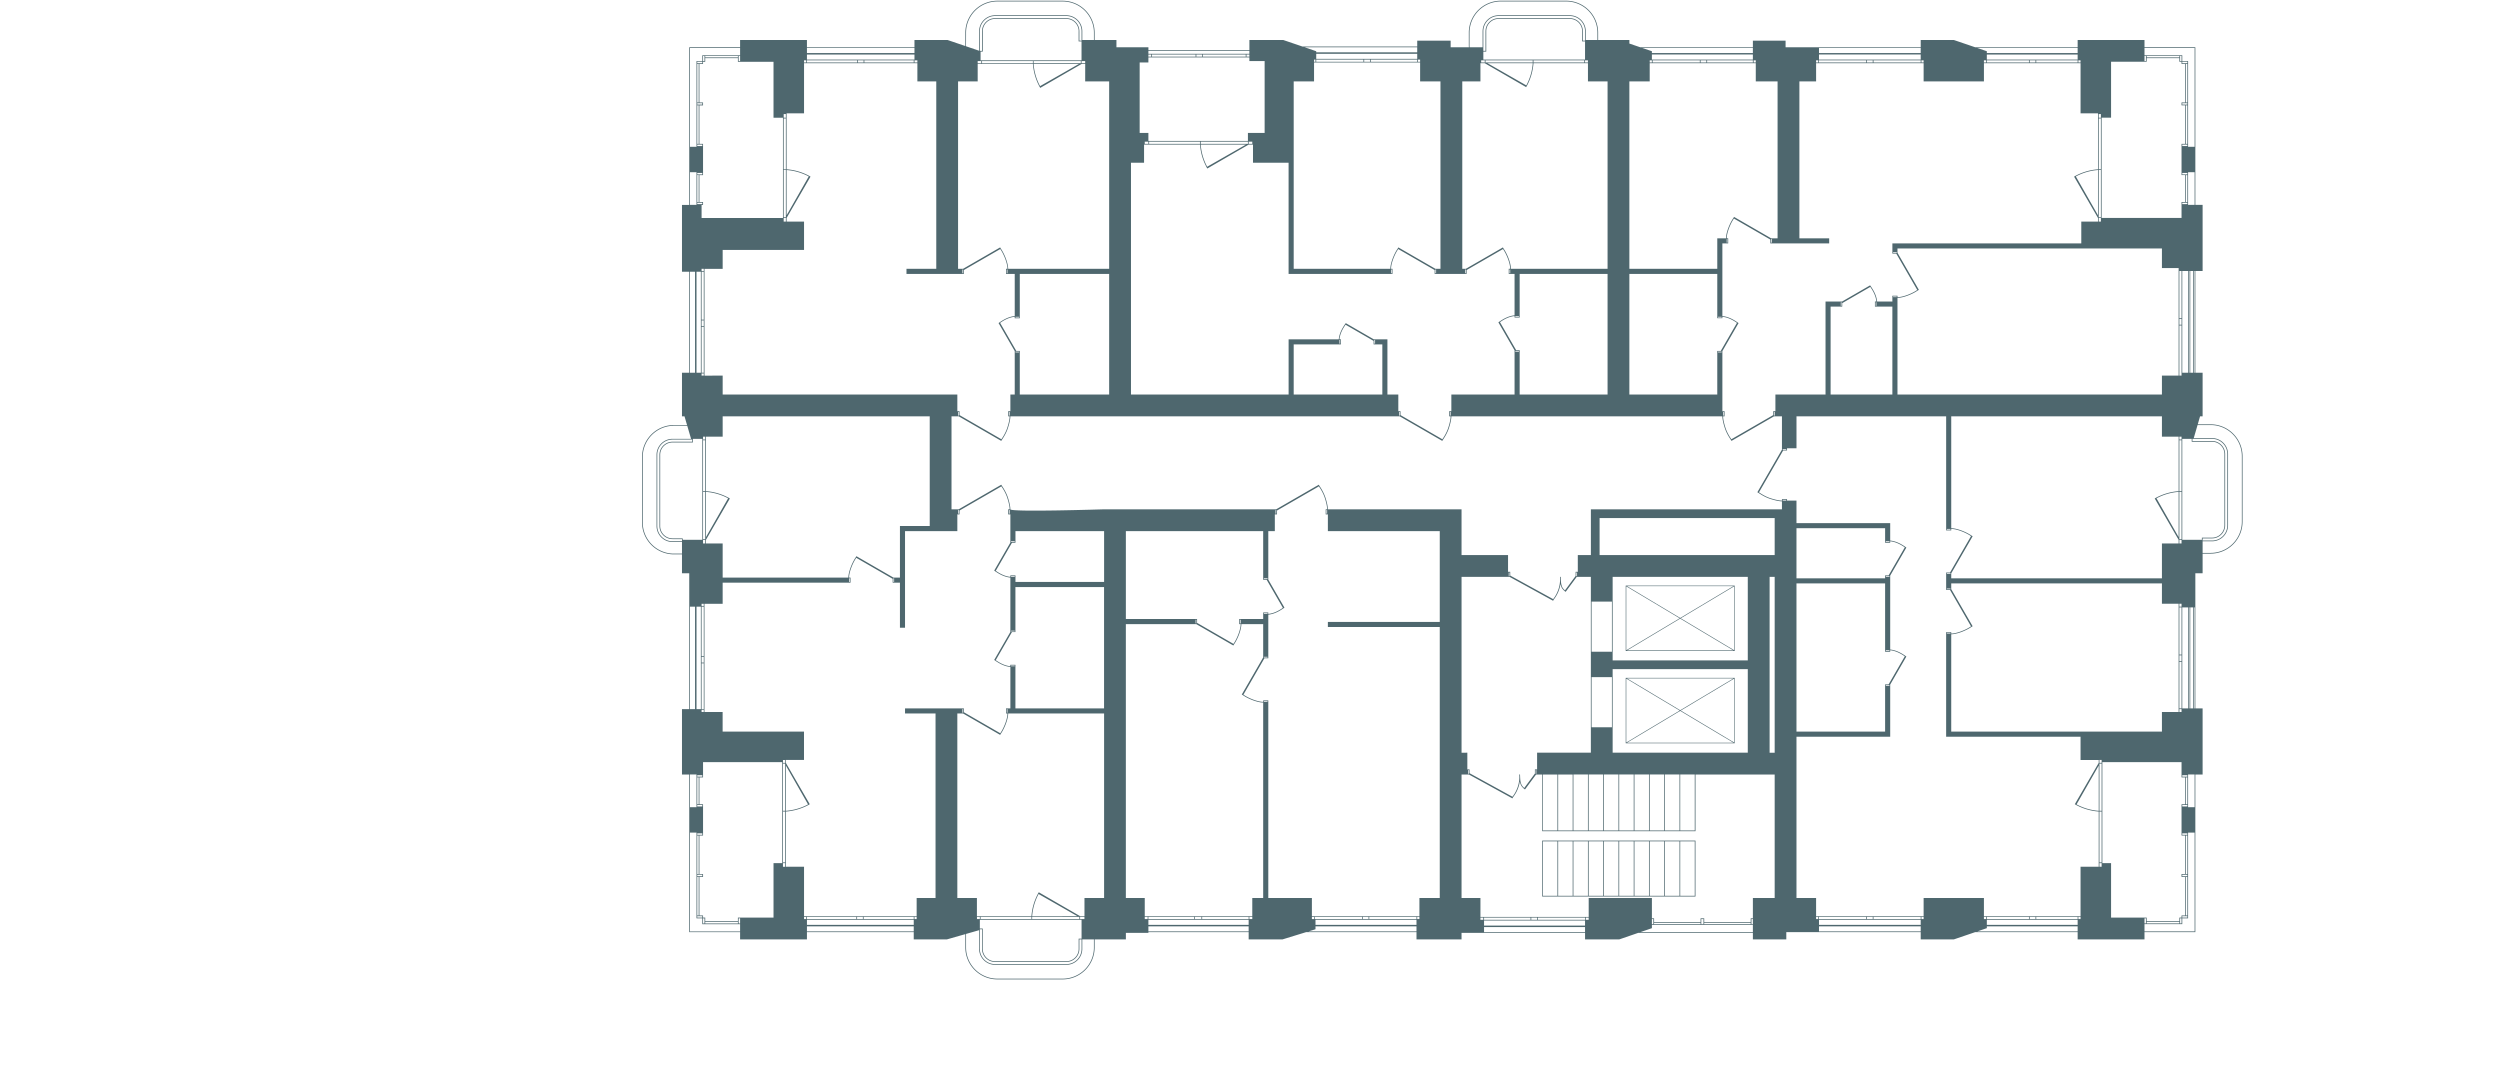<svg xmlns="http://www.w3.org/2000/svg" width="3441" height="1493" viewBox="0 0 3441 1493">
  <path fill="#4e676e" d="M1754.68 731.02h-9v66.81l22 38.1.28.41c-6.93 4.97-13.68 8.6-21.52 9.6l-.76.08v60h-5.32l-28.91 50.07c6.79 4.77 19.32 9.88 27.23 9.94v-2h7v272h60v30-1h3v-3h-3v-1h148v-25h28v-373h-154v-7h154v-125h-154v-23h-3v-7h2c0-3.93-1.41-10.15-3.44-16.28-2.03-6.12-5.61-11.98-7.96-15.32l-57.6 33.26v5.33h-3zm1290-128a22 22 0 0 1 22 22v98a22 22 0 0 1-22 22h-13v16h11a43 43 0 0 0 43-43v-90a43 43 0 0 0-43-43h-17l-.98.02-5.23 17.98zm0 4a18 18 0 0 1 18 18v98a18 18 0 0 1-18 18h-13v3h13a21 21 0 0 0 21-21v-98a21 21 0 0 0-21-21h-27v3zm-14 136v-3h14a17 17 0 0 0 17-17v-98a17 17 0 0 0-17-17h-28v-4h-13v139zm-10 232v-139h-1v139zm0 307v-136h-9v118h-8v8h-52v10zm0-171v-45h-9v45zm0-598v-140h-1v140zm0-231v-45h-9v45zm-17-206v8h8v118h9v-136h-69v10zm15 899v-139h-4v139zm0-462v-140h-4v140zm-5 462v-139h-1v139zm0-462v-140h-1v140zm-2 462v-139h-8v139zm0-462v-140h-8v140zm-1 750v-2h-7v2zm0-3v-53h-2v53zm0-54v-2h-7v2zm0-3v-53h-2v53zm0-54v-2h-7v2zm0-39v-2h-7v2zm0-3v-37h-2v37zm0-38v-2h-7v2zm0-788v-2h-7v2zm0-3v-37h-2v37zm0-38v-2h-7v2zm0-39v-2h-7v2zm0-3v-53h-2v53zm0-54v-2h-7v2zm0-3v-53h-2v53zm0-54v-2h-7v2zm-105 1101v75h49v5h45v-5h3v-3h5v-53h-5v-4h5v-53h-5v-43h5v-37h-5v-21h-109v139zm97-888v-22h5v-37h-5v-43h5v-53h-5v-4h5v-53h-5v-3h-3v-5h-45v5h-49v77h-13v138zm0 680v-4h-3v4zm0-5v-64h-3v64zm0-65v-8h-3v8zm0-9v-65h-3v65zm0-66v-4h-3v4zm0 436v-7h-2v7zm0-523v-5h-3v5zm0-6v-65h-3v65zm0-66v-70h-3v70zm0-71v-4h-3v4zm0-88v-69h-3v69zm0-70v-8h-3v8zm0-9v-65h-3v65zm0-354v-7h-2v7zm-3 1187v-2h-45v2zm0-1192v-2h-45v2zm-24 928v-27h23v-149h-23v-28h-290v7.9l29.47 51.05-1.73 1c-6.92 4.86-19.64 10-27.74 10.05v134zm0-211v-48h23v-5l-32.91-56.9 1.9-1.1.92-.48a78 78 0 0 1 30.09-8.52v-75h-23v-28h-290v154l.77.02c8.12.36 20.27 5.33 26.97 10.03l1.73 1-29.47 51.06v6.9zm23-56.72v-62.28a77 77 0 0 0-30.5 8.88zm-23-196.28v-26h23v-148h-23v-27h-364v5.9l29.47 51.05-1.73 1c-6.7 4.71-18.85 9.67-26.97 10.03l-.77.02v133zm-22 728v-7h-2v7zm0-1187v-7h-2v7zm-61 1109v-5h-3v5zm0-6v-70h-3v70zm0-71v-65h-3v65zm0-66v-4h-3v4zm-1-745v-5h-3v5zm0-6v-65h-3v65zm0-66v-70h-3v70zm0-71v-5h-3v5zm-470.6 515.6c3.35 2.35 9.2 5.93 15.33 7.96s12.35 3.44 16.27 3.44v-2h7v2h13v31h129v24l.76.1c7.85.99 14.6 4.61 21.52 9.58l-.28.41-22 38.1v101.81l.76.1c7.85.99 14.6 4.61 21.52 9.58l-.28.41-22 38.1v71.81h-129v222h27v25h148v-25h83v25h133v-68h25v-76a77.5 77.5 0 0 1-31-9l-1.91-1.09 32.9-56.9v-4h-25v-32h-185v-144h7v2c7.92-.06 20.45-5.17 27.24-9.94L2684 812.02h-5.32v-24h5.32l28.9-50.07c-6.57-4.62-18.53-9.56-26.46-9.92l-.76-.02v2.01h-7v-157h-206v44h-13v3h-5.33zm437.1 429.53a77 77 0 0 0 30.5 8.87v-62.28zm-484.5-541.13v7h-2c0 3.92 1.4 10.14 3.44 16.27 2.03 6.12 5.6 11.98 7.96 15.32l57.6-33.26v-5.33h3v-23h69v-128h22.8l38.1-22 .42-.28c4.97 6.93 8.6 13.68 9.59 21.52l.09.76h21v-8h7v2.01c7.9-.06 20.44-5.17 27.23-9.94L2610 349.02h-5.32v-14h260v-30h23v-5l-32.91-56.9 1.9-1.1.92-.48a78 78 0 0 1 30.09-8.52v-77h-24v-69h-133v25h-83v-25h-148v25h-23v216h41v7h-81v-5.32l-50.07-28.9c-4.77 6.78-9.88 19.31-9.94 27.22h2v7h-8v100l.77.1c7.85.99 14.59 4.61 21.52 9.58l-.28.41-22 38.1v82.81zm514-269.72v-62.28a77 77 0 0 0-30.5 8.87zm-24 968.72v-3h-3v3zm0-1179v-3h-3v3zm-4 1196v-7h-125v2.5l-13.21 4.5zm0-9v-7h-125v7zm0-8v-3h-57v3zm0-1179v-3h-57v3zm0-4v-7h-125v7zm-125-11.5v2.5h125v-7h-138.21zm67 1194.5v-3h-8v3zm0-1179v-3h-8v3zm-9 1179v-3h-58v3zm0-1179v-3h-58v3zm-59 1179v-3h-3v3zm0-1179v-3h-3v3zm-49 786v-1h-5v1zm0-61v-1h-5v1zm0-21v-1h-5v1zm0-61v-1h-5v1zm-37 536v-3h-3v3zm0-1179v-3h-3v3zm-4 1196v-7h-140v7zm0-9v-7h-140v7zm0-8v-3h-65v3zm0-1179v-3h-65v3zm0-4v-7h-140v7zm0-9v-7h-140v7zm-49 934v-65h4.8l22.3-38.62c-6.46-4.46-12.8-7.59-20.1-8.38v2h-7v-94h-122v204zm0-211v-4h4.8l22.3-38.62c-6.46-4.46-12.8-7.59-20.1-8.38v2h-7v-20h-122v69zm16-387v-1h-5v1zm0-61v-1h-5v1zm-6 195v-121h-24v-7h2c-.8-7.3-3.92-13.64-8.38-20.1l-38.62 22.3v4.8h-16v121zm-4 401v-1h-5v1zm0-48v-1h-5v1zm0-102v-1h-5v1zm0-48v-1h-5v1zm-18-325v-5h-1v5zm-5 844v-3h-8v3zm0-1179v-3h-8v3zm-9 1179v-3h-65v3zm0-1179v-3h-65v3zm-34 335v-5h-1v5zm-32 844v-3h-3v3zm0-1179v-3h-3v3zm-44 603v-1h-5v1zm0-70v-1h-5v1zm-95-249v-42h12l.02-.77c.36-8.12 5.32-20.26 10.03-26.97l1-1.73 51.06 29.47h8.89v-216h-30v-25h-146v25h-28v258zm79 202v-5h-1v5zm-4-238v-5h-1v5zm-22-248v-3h-3v3zm-4 0v-3h-63v3zm0-4v-7h-139v7zm-139-11.5v2.5h139v-7h-152.21zm136 1201.5v-2h-64v2zm-4-236v-115h-186v115zm0-127v-115h-186v115zm-42-366v-60h4.8l22.3-38.62c-6.46-4.46-12.8-7.59-20.1-8.38v2h-7v-61h-121v166zm24 390v90h-150v-90zm0-127v90h-150v-90zm-.76 215.95v-87.9l-73.5 43.95zm0-127v-87.9l-73.5 43.95zm-1 127.3-73.24-43.8-73.25 43.8zm-73.24-44.69 73.25-43.8h-146.5zm73.25-82.32-73.25-43.8-73.25 43.8zm-73.25-44.68 73.25-43.8h-146.5zm65-516.56v-5h-1v5zm-5 238v-5h-1v5zm-3-87v-1h-5v1zm0-48v-1h-5v1zm-21-351v-3h-8v3zm-4 1186v-7h-3v7zm-4 0v-2h-64v2zm-1-1186v-3h-65v3zm-6 1071v77h-211v-77zm-1 76v-75h-20v75zm0-90v-77h-20v77zm-20.74-165-73.5-43.95v87.9zm0-127-73.5-43.95v87.9zm-.26 382v-75h-20v75zm0-90v-77h-20v77zm-21 90v-75h-20v75zm0-90v-77h-20v77zm-15 129v-7h-2v7zm-2-1186v-3h-3v3zm-4 1147v-75h-20v75zm0-90v-77h-20v77zm-21 90v-75h-20v75zm0-90v-77h-20v77zm-21 90v-75h-20v75zm0-90v-77h-20v77zm-9-142v-69h-28v69zm0-104v-69h-28v69zm-131.8-415h4.8v61h121v-166h-121v60h-7v-2c-7.3.8-13.64 3.92-20.1 8.38zm-69.31-112 51.06-29.47 1 1.73c4.7 6.7 9.67 18.85 10.03 26.97l.02.77h133v-258h-27v-25h-75a77 77 0 0 1-8.52 30.1l-.48.9-1.1 1.92-56.9-32.92h-6v25h-25v258zm189.1 863v-75h-20v75zm0-90v-77h-20v77zm-184-1081q0 1.52.1 3h17.9v-22a22 22 0 0 1 22-22h98a22 22 0 0 1 22 22v12h16v-10a43 43 0 0 0-43-43h-90a43 43 0 0 0-43 43zm-3 974v23h3v5.2l59.07 32.42c5.96-7.5 9.76-17.88 9.53-27.79l-.1-2.86h1l.15 3.52c.15 3.32.3 5.65.96 7.73.83 2.61 1.07 3.97 4.7 7.37l14.7-19.87v-5.72h3v-23h74v-242h-19.46l-15.24 20.6-1.6-1.18c-3.74-3.5-4.14-5.02-5.05-7.89q-.29-.89-.46-1.84a45.5 45.5 0 0 1-9.23 21.43l-.94 1.76-59.87-32.88h-66.15v242zm167 230v-3h-4v3zm-1-33v-75h-20v75zm0-90v-77h-20v77zm0-1057v-3h-4v3zm-4 1197v-7h-139v7zm0-9v-7h-139v7zm0-8v-3h-65v3zm0-1184v-25h-4v-14a17 17 0 0 0-17-17h-98a17 17 0 0 0-17 17v28h-4v11zm-137-12v-27a18 18 0 0 1 18-18h98a18 18 0 0 1 18 18v13h3v-13a21 21 0 0 0-21-21h-98a21 21 0 0 0-21 21v27zm136 16v-3h-70v3zm-10 707v-5h-1v5zm-6 440v-75h-20v75zm0-90v-77h-20v77zm-21 90v-75h-20v75zm0-90v-77h-20v77zm-28 123v-3h-8v3zm-1-201v-5h-1v5zm-13.86-947.5a77 77 0 0 0 8.87-30.5h-62.28zm8.87-31.5v-3h-65v3zm-3 1180v-3h-64v3zm-16-782v-1h-5v1zm0-48v-1h-5v1zm-317 107v-76h69l.09-.76c1-7.84 4.62-14.6 9.59-21.52l.4.28 38.1 22h18.82v76h15v23h3v5.33l57.6 33.26c2.35-3.34 5.93-9.2 7.96-15.32s3.44-12.35 3.44-16.27h-2v-7h3v-23h87v-60.8l-22-38.1-.28-.42c7.15-5.13 14.1-8.83 22.28-9.68v-57h-8v-7h2c-.05-7.9-5.16-20.44-9.93-27.23l-50.07 28.91v5.32h-44v-5.32l-50.07-28.9c-4.77 6.78-9.88 19.31-9.94 27.22h2v7h-143v-153h-49v-25h-6l-56.9 32.92-1.1-1.92-.47-.9a77.5 77.5 0 0 1-8.52-30.1h-77v25h-18v319zm305-167v-5h-1v5zm-1 417v-5h-1v5zm-39-710v3h5v-3h-6zm3 1183v-3h-4v3zm-20-201v-5h-1v5zm-4-689v-5h-1v5zm-21 196v-5h-1v5zm-83-202 .02-.77c.36-8.12 5.32-20.26 10.03-26.97l1-1.73 51.06 29.47h6.89v-258h-28v-26h-146v26h-28v258zm63 6v-5h-1v5zm-22-291v-3h-3v3zm-1 1180v-3h-3v3zm-3-1180v-3h-64v3zm0-4v-7h-139v7zm-139-10.5v1.5h139v-7h-155.15zm138 1194.5v-3h-65v3zm0 17v-7h-139v-2h139v-7h-139v13l-9.74 3zm-23-710v-5h-1v5zm-11-196v-5h-1v5zm-13 167v-69h-12v-4.8l-38.62-22.3c-4.46 6.46-7.6 12.8-8.38 20.1h2v7h-65v69zm-10-70v-5h-1v5zm-7-388v-3h-8v3zm-2 1180v-3h-8v3zm-7-1180v-3h-65v3zm-2 1180v-3h-65v3zm-30-792v-5h-1v5zm-18 234v-5h-1v5zm-16-622v-3h-2v3zm-163 767v5.32l50.07 28.91c4.77-6.79 9.88-19.32 9.94-27.23h-2.01v-7h33v-9h7v2c7.3-.79 13.64-3.92 20.1-8.38l-22.3-38.62h-4.8v-67h-189v121zm109-145v-5h-1v5zm-12 259v-1h-5v1zm0-61v-1h-5v1zm0-60v-1h-5v1zm0-48v-1h-5v1zm-164-614v11h137v-11h23v-99h-21v-5h-139v7h-12v97zm-5 1053v25h148v-25h15v-269c-8.1-.06-20.82-5.19-27.74-10.05l-1.73-1 29.47-51.06v-45.89h-30l-.02.78c-.36 8.11-5.32 20.26-10.03 26.96l-1 1.73-51.06-29.47h-96.9v377zm148-1038v-3h1-6v3zm0 1067v-3h-4v3zm-4-1187v-3h-4v3zm0-4v-4h-139v4zm-1 1208v-7h-138v7zm0-9v-7h-138v7zm0-8v-3h-64v3zm-1-1067v-3h-65v3zm-65 1a77 77 0 0 0 8.87 30.5l53.4-30.5zm62-121v-3h-59v3zm-7 780v-5h-1v5zm-53-780v-3h-8v3zm-1 1187v-3h-9v3zm-2-1067v-3h-70v3zm-5 660v-5h-1v5zm-1-780v-3h-60v3zm-2 1187v-3h-63v3zm-59-1187v-3h-4v3zm-4 120v-3h-5v3zm-1 1067v-3h-4v3zm-180.8-782h4.8v60h123v-166h-123v61h-7v-2c-7.3.8-13.64 3.92-20.1 8.38zm-73.31-113 51.06-29.47 1 1.73c4.7 6.7 9.67 18.85 10.03 26.97l.02.77h139v-258h-33V88.04h-5l-56.91 32.93-1.1-1.92-.47-.9a78 78 0 0 1-8.52-30.11h-76v23.98h-27v258zm19.1 866v25h75a77.5 77.5 0 0 1 8.53-30.09l.48-.9 1.09-1.92 56.9 32.91h6v-25h27v-254h-132l-.01.77c-.36 8.12-5.32 20.26-10.03 26.97l-1 1.73-51.06-29.47h-7.9v254zm25.9-327.38c6.47 4.46 12.8 7.59 20.1 8.38v-2h7v60h122v-167h-122v62h-4.8zm-401.9-74.62v-3h1v149h25v27h112v39h-25v4l32.92 56.91-1.91 1.1-.9.47a78 78 0 0 1-30.1 8.52v76h25v68h155v-25h26v-254h-42v-7h81v5.32l50.07 28.91c4.77-6.79 9.88-19.32 9.94-27.23h-2.01v-7h6v-57c-8.17-.85-15.13-4.55-22.28-9.68l.28-.41 22-38.1v-74.81h7v6h122v-70h-122v16h-4.8l-22.3 38.62c6.46 4.46 12.8 7.59 20.1 8.38v-2h7v3h-7c-8.17-.85-15.13-4.55-22.28-9.68l.28-.41 22-38.1v-38.81h-3v-7h2c0-3.92-1.41-10.14-3.44-16.27s-5.61-11.98-7.96-15.32l-57.6 33.26v5.33h-3v23h-72v133h-7v-62h-10v-5.32l-50.07-28.91c-4.77 6.79-9.88 19.32-9.94 27.23h2v7h-176v29h-29v3zm361-771.97q0 .84.04 1.67l17.97 6.12V43.02a22 22 0 0 1 22-22h98a22 22 0 0 1 22 22v12h16v-9.97a43 43 0 0 0-43-43h-90a43 43 0 0 0-43 43zm164 24.99v-3h-5v3zm0-4v-.02h-5v-26h-4v-14a17 17 0 0 0-17-17h-98a17 17 0 0 0-17 17v28h-3v12h-4v.01zm-1 1181.98v-3h-6v3zm-144 41a21 21 0 0 0 21 21h98a21 21 0 0 0 21-21v-13h-3v13a18 18 0 0 1-18 18h-98a18 18 0 0 1-18-18v-27h-3zm4-28v28a17 17 0 0 0 17 17h98a17 17 0 0 0 17-17v-14h4v-26h-140v12zm-1-1208v-27a18 18 0 0 1 18-18h98a18 18 0 0 1 18 18v13h3v-13a21 21 0 0 0-21-21h-98a21 21 0 0 0-21 21v27zm136 17.02v-3h-65v3zm-2 1177.98v-3h-65v3zm-63-1176.98a77 77 0 0 0 8.88 30.51l53.44-30.51zm60.29 1172.98-53.41-30.5a77 77 0 0 0-8.87 30.5zM1421.68 87.04v-3h-70v3zm-2 1177.98v-3h-70v3zm-17-780v-1h-5v1zm0-48v-1h-5v1zm-6 480v-1h-5v1zm0-48v-1h-5v1zm0-75v-1h-5v1zm0-48v-1h-5v1zm-402-229v26h323v23h3v5.33l57.6 33.26c2.35-3.34 5.93-9.2 7.96-15.32s3.44-12.35 3.44-16.27h-2v-7h3v-23h6v-59.8l-22-38.1-.28-.42c7.15-5.13 14.1-8.83 22.28-9.68v-58h-12v-7h2c-.05-7.9-5.16-20.44-9.93-27.23l-50.07 28.91v5.32h-79v-7h41v-258h-26v-25h-156v69h-24v77a77 77 0 0 1 31 9l1.91 1.1-32.91 56.9v5h24v39h-112v26h-25v147zm395 190v-5h-1v5zm0-135v-5h-1v5zm-3 409v-5h-1v5zm0-605v-5h-1v5zm-36-288.98v-3h-5v3zm-2 1177.98v-3h-4v3zm-23-284v-5h-1v5zm0-605v-5h-1v5zm-6 331v-5h-1v5zm0-135v-5h-1v5zm-325 176v47h173l.02-.77c.36-8.12 5.32-20.27 10.03-26.97l1-1.73 51.06 29.47h8.89v-71h41v-151h-285v28h-23v75a77 77 0 0 1 31 9l1.91 1.09-32.91 56.9v5zm115-662v-3h1v3h69v-3h1v3h8v-3h1v3h68v-3h1v3h4v-3h-156v3zm152 1179v-3h-3v3zm-3-1183v-7h-148v7zm0-9v-7h-148v7zm-1 1209v-7h-147v7zm0-9v-7h-147v7zm0-8v-3h-69v3zm-27-464v-5h-1v5zm-43 464v-3h-8v3zm-9 0v-3h-68v3zm-9-464v-5h-1v5zm-56.5-558.13a77 77 0 0 0-29.49-8.78l-1.01-.09v62.28zm-30.49 873.04a77 77 0 0 0 29.5-8.79l-30.51-53.4v62.28zm26.99 149.1v-3h-3v3zm-28-960v-5h-3v5zm0-6v-65h-3v65zm0-66v-70h-3v70zm0-71v-5h-3v5zm-1 1031v-5h-3v5zm0-6v-70h-3v70zm0-71v-65h-3v65zm0-66v-4h-3v4zm-113-772v4h-2v18h112v-138h-13v-77h-49v-5h-45v5h-3v3h-5v53h5v4h-5v53h5v43h-5v37zm51 1004v-10h-52v-8h-8v-4h9v3h3v5h45v-5h49v-75h12v-139h-109v21h-5v37h5v43h-5v53h5v4h-5v53h-1v-53h-2v53h-1v-114h-9v136zm0-11v-7h-2v7zm0-1187v-7h-2v7zm-60 118v-118h8v-8h52v-10h-69v136zm57 1069v-2h-45v2zm0-1192v-2h-45v2zm-13.5 606.86a77 77 0 0 0-29.49-8.79l-1.01-.08v62.28zm-34.5 62.13h3v-5h-3zm3-6v-65h-3v65zm0-66v-70h-3v70zm0-71v-4h-3v4zm-1 666v-7h-2v7zm0-1187v-7h-2v7zm-1 896v-3h-3v-1h3v-63h-3v67zm0-68v-8h-3v8zm0-9v-68h-3v68zm0-386v-3h-3v-1h3v-63h-3v67zm0-68v-8h-3v8zm0-9v-66h-3v66zm0-67v-3h-3v3zm-2 890v-2h-7v2zm0-57v-2h-7v2zm0-57v-2h-7v2zm0-39v-2h-7v2zm0-41v-2h-7v2zm-82-350a43 43 0 0 0 43 43h11v-14h28-28v-2h-13a22 22 0 0 1-22-22v-98a22 22 0 0 1 22-22h28v5h-28a17 17 0 0 0-17 17v98a17 17 0 0 0 17 17h14v2h27v-139h-15.5l-5.23-17.98-1.27-.02h-17a43 43 0 0 0-43 43zm82-438v-2h-7v2zm0-41v-2h-7v2zm0-39v-2h-7v2zm0-57v-2h-7v2zm0-57v-2h-7v2zm-2 426v-139h-6v139zm-3 690v-53h-2v53zm0-96v-37h-2v37zm0-829v-37h-2v37zm0-80v-53h-2v53zm0-57v-53h-2v53zm-3 970v-45h-9v45zm0-829v-45h-9v45zm-2 231v-139h-7v139zm-52 211a21 21 0 0 0 21 21h13v-3h-13a18 18 0 0 1-18-18v-98a18 18 0 0 1 18-18h27v-3h-27a21 21 0 0 0-21 21zm851.89-23 58.59-33.83 1 1.72a64 64 0 0 1 8.03 15.53c1.97 5.96 3.4 12.1 3.48 16.2v.38h184v63h64v23h3v5.19l59.07 32.43c5.96-7.5 9.76-17.88 9.53-27.8l-.1-2.85 1-.01.15 3.53c.15 3.32.3 5.65.96 7.74.83 2.6 1.07 3.96 4.7 7.37l14.7-19.87v-5.73h3v-23h18v-63h253v12h-241v51h241v30h-7v242h7v30h-109v78h-211v-78h-8.46l-15.24 20.6-1.6-1.18c-3.74-3.5-4.14-5.02-5.05-7.89q-.29-.89-.46-1.85a45.5 45.5 0 0 1-9.23 21.44l-.94 1.76-59.87-32.88h-10.15v170h26v26h149v-26h87v28h3v5h64v-5h5v5h64v-5h3v1h-2v7h2v1h-139v4.5l-15.97 5.5h154.97v1H2254.8l-26.13 9h-47v-9h-170v9h-62v-10h-152l-32.5 10h-46.5v-10h-138v1h-31v9h-60v13a22 22 0 0 1-22 22h-98a22 22 0 0 1-22-22v-25.72l-17.97 5.14-.03 1.58v17a43 43 0 0 0 43 43h90a43 43 0 0 0 43-43v-11h1v11a44 44 0 0 1-44 44h-90a44 44 0 0 1-44-44v-17l.02-1.29-25.52 7.3h-45.5v-10h-147v10h-92v-10h-70v-217h-10v-90.01h10v-141h1v141h7v-141h2v141h6v-141h-16v-46h-10v-26h-11a44 44 0 0 1-44-44v-90a44 44 0 0 1 44-44h17l.98.01-3.5-12h-3.48v-60h10v-139h-10v-92h10v-217h70v-10h92v10h148v-10h45.5l24.52 8.35-.02-1.33v-17a44 44 0 0 1 44-44h90a44 44 0 0 1 44 44v9.97h30v10h44v4h139v-14h46.5l26.42 9h158.08v-8h46v9h25.1q-.1-1.48-.1-3v-17a44 44 0 0 1 44-44h90a44 44 0 0 1 44 44v10h43v4.94l14.85 5.06h155.15v-9h45v9h186v-10h45.5l29.35 10h141.15v-10h92v10h70v217h10v91h-10v140h10v60h-3.5l-3.2 11.01h17.7a44 44 0 0 1 44 44v90a44 44 0 0 1-44 44h-11v27h-10v186h10v91h-10v217h-70v10h-92v-10h-141.14l-29.36 10h-45.5v-10h-185v10h-46v-57h30v47-582h10v-11c-4.1 0-10.43-1.46-16.58-3.5s-12.06-5.58-15.53-8.03l-1.72-1 33.83-58.59v-45.89h-10.9l-58.58 33.83-1-1.72c-2.45-3.47-6-9.39-8.03-15.53-1.98-5.95-3.4-12.09-3.5-16.19v-.39h-373c0 4.1-1.44 10.43-3.48 16.58s-5.58 12.06-8.03 15.53l-1 1.72-58.6-33.83h-535.88c0 4.1-1.45 10.43-3.5 16.58-2.03 6.14-5.57 12.06-8.02 15.53l-1 1.72-58.6-33.83h-9.88v128h9.89l58.59-33.83 1 1.72c2.45 3.47 5.99 9.39 8.03 15.53 2.04 6.15 3.49 12.49 3.49 16.58s129 0 129 0z"/>
</svg>
